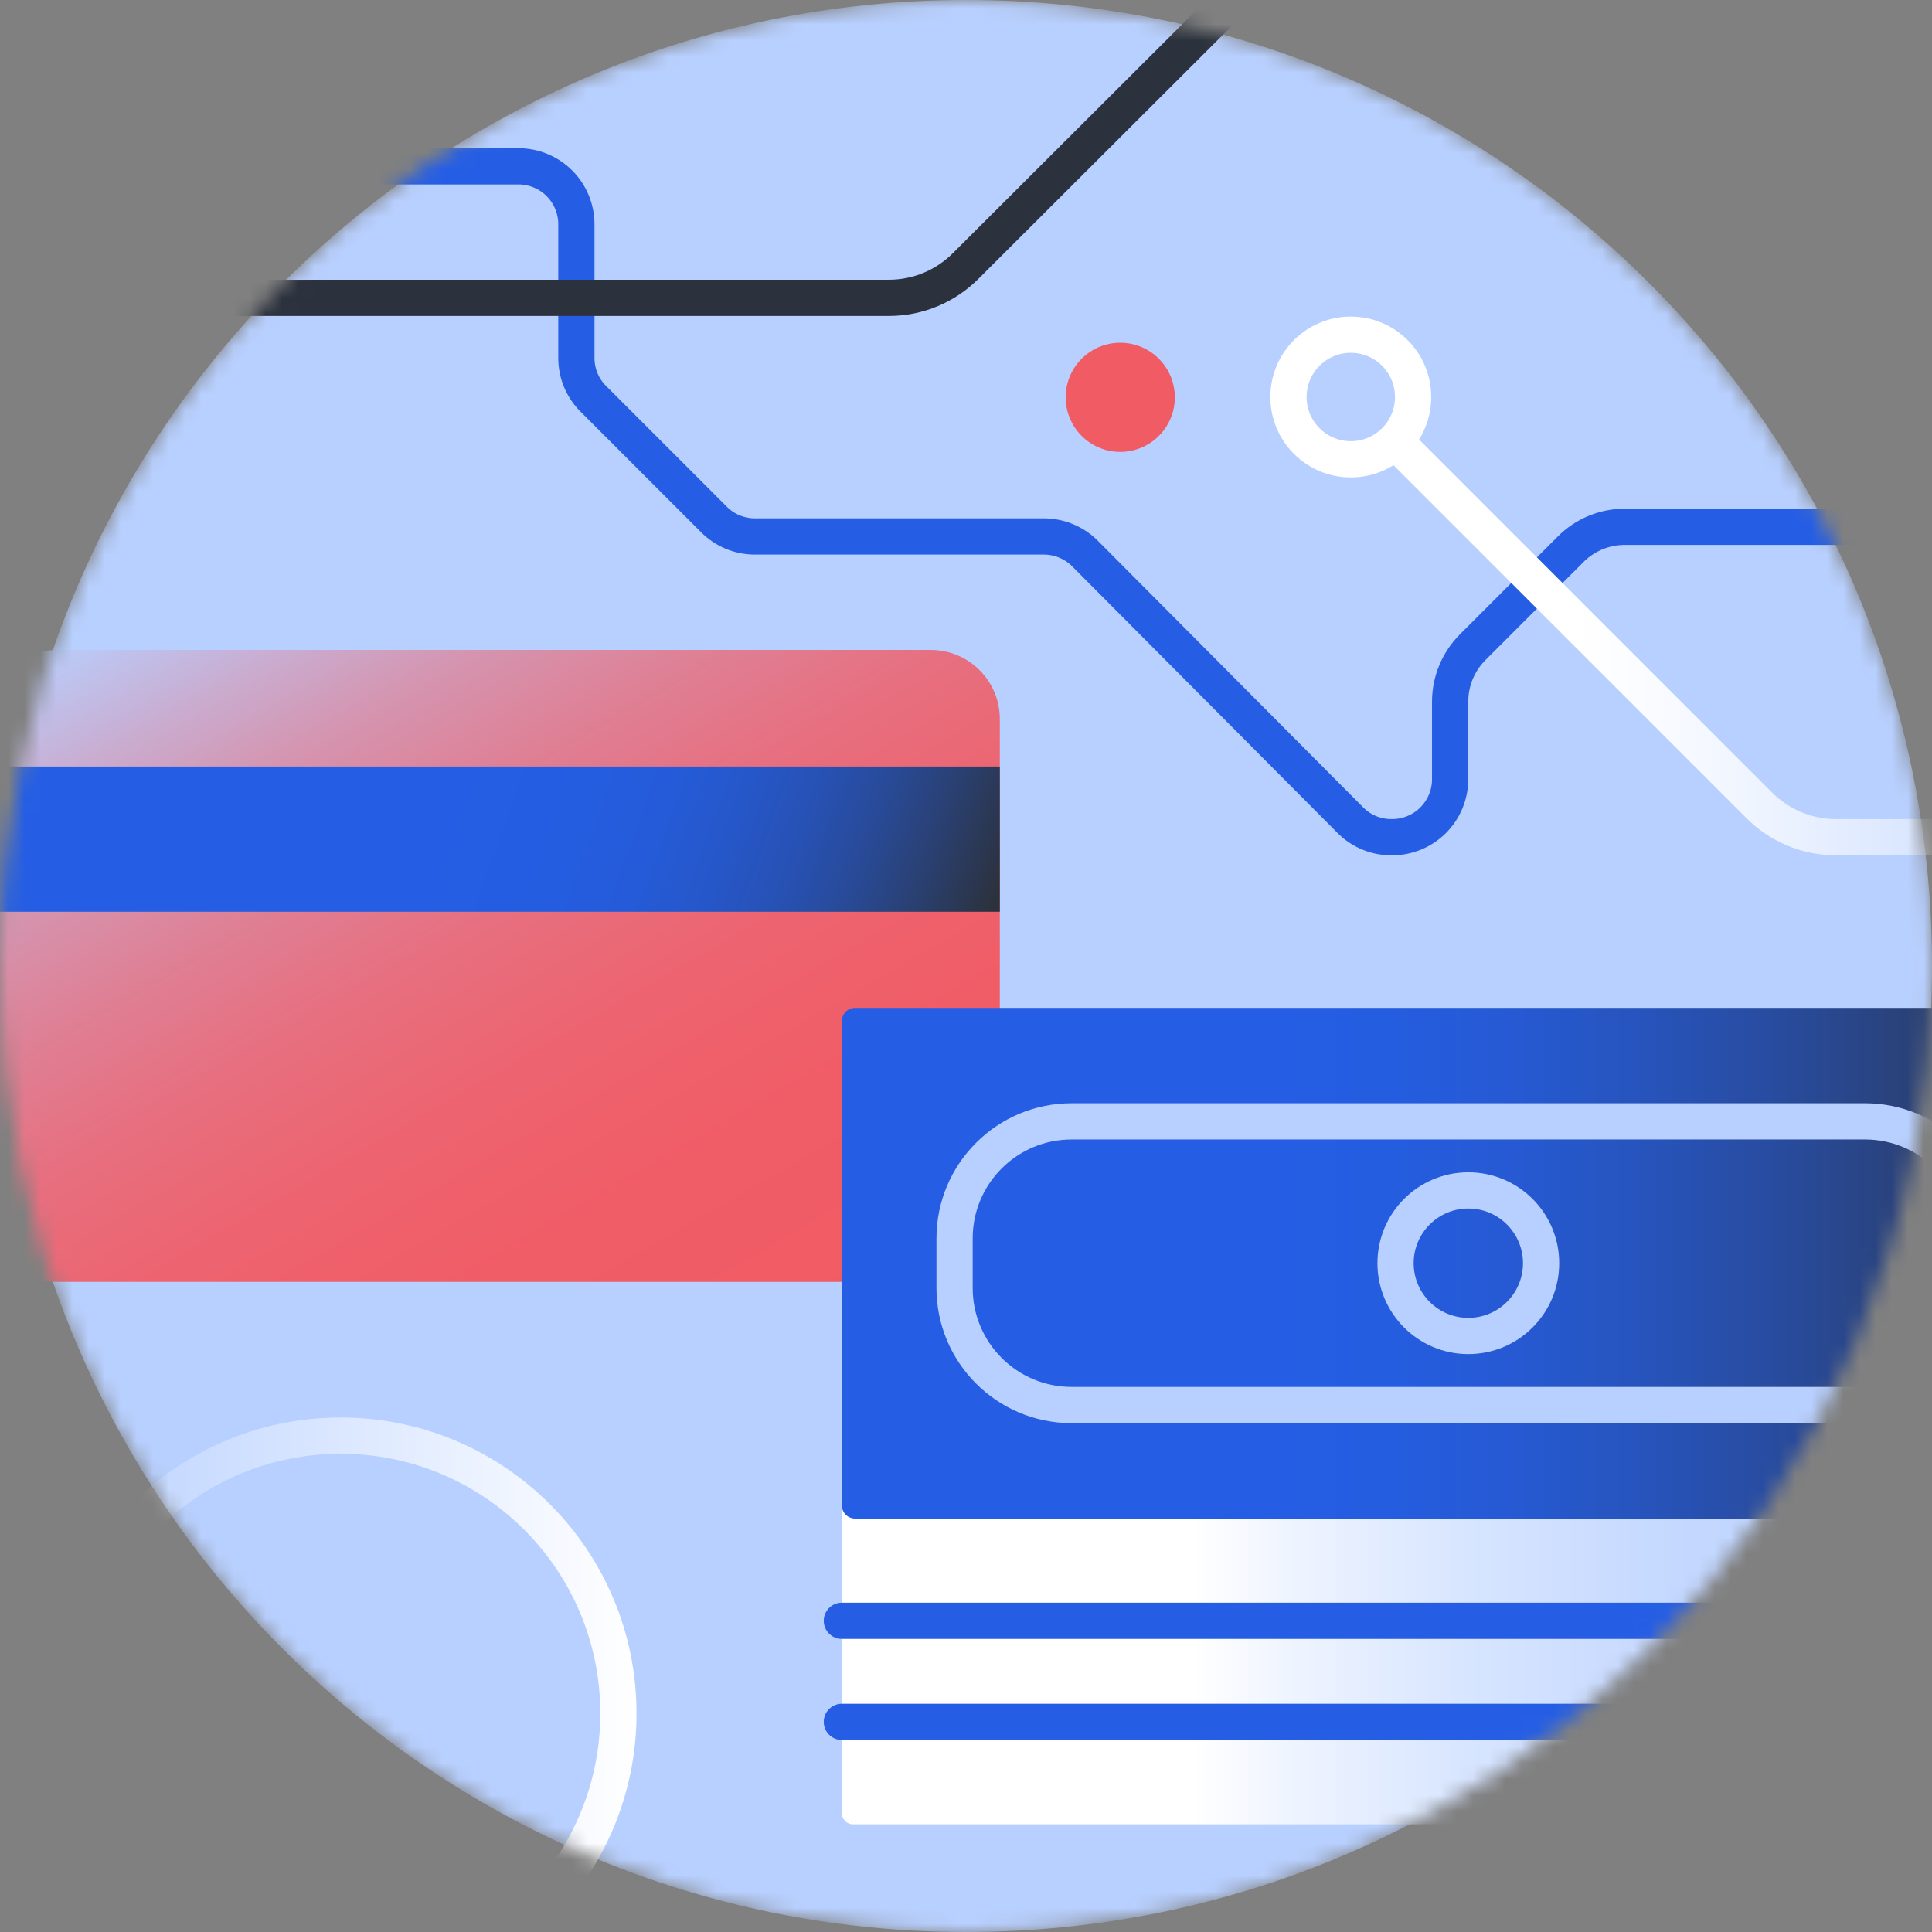 <svg width="120" height="120" viewBox="0 0 120 120" fill="none" xmlns="http://www.w3.org/2000/svg">
<rect x="0" y="0" width="120" height="120" fill="#808080" stroke="none"/>
<g clip-path="url(#clip0_2135_4278)">
<mask id="mask0_2135_4278" style="mask-type:alpha" maskUnits="userSpaceOnUse" x="0" y="0" width="120" height="120">
<path d="M60 120C93.137 120 120 93.137 120 60C120 26.863 93.137 0 60 0C26.863 0 0 26.863 0 60C0 93.137 26.863 120 60 120Z" fill="#B8D0FF"/>
</mask>
<g mask="url(#mask0_2135_4278)">
<path d="M60 120C93.137 120 120 93.137 120 60C120 26.863 93.137 0 60 0C26.863 0 0 26.863 0 60C0 93.137 26.863 120 60 120Z" fill="#B8D0FF"/>
<path d="M3.55 79.619L57.81 79.619C60.179 79.619 62.1 77.698 62.1 75.329L62.1 44.659C62.1 42.29 60.179 40.369 57.81 40.369L3.55 40.369C1.181 40.369 -0.74 42.29 -0.74 44.659L-0.74 75.329C-0.74 77.698 1.181 79.619 3.55 79.619Z" fill="url(#paint0_linear_2135_4278)"/>
<path d="M-0.74 56.631L62.1 56.631V47.611L-0.74 47.611V56.631Z" fill="url(#paint1_linear_2135_4278)"/>
<path d="M52.98 113.311L129.42 113.311C129.801 113.311 130.11 113.002 130.11 112.621V92.88C130.11 92.499 129.801 92.191 129.42 92.191L52.98 92.191C52.599 92.191 52.29 92.499 52.29 92.88V112.621C52.29 113.002 52.599 113.311 52.98 113.311Z" fill="url(#paint2_linear_2135_4278)"/>
<path d="M53.11 94.32L129.29 94.32C129.743 94.32 130.11 93.953 130.11 93.5V63.42C130.11 62.967 129.743 62.6 129.29 62.6L53.11 62.6C52.657 62.6 52.29 62.967 52.29 63.42V93.5C52.29 93.953 52.657 94.32 53.11 94.32Z" fill="url(#paint3_linear_2135_4278)"/>
<path d="M130.11 100.67H52.29" stroke="#255EE4" stroke-width="2.25" stroke-linecap="round" stroke-linejoin="round"/>
<path d="M130.11 106.949H52.29" stroke="#255EE4" stroke-width="2.25" stroke-linecap="round" stroke-linejoin="round"/>
<path d="M66.56 87.269H115.84C119.855 87.269 123.11 84.015 123.11 79.999V76.919C123.11 72.904 119.855 69.65 115.84 69.65H66.56C62.545 69.65 59.29 72.904 59.29 76.919V79.999C59.29 84.015 62.545 87.269 66.56 87.269Z" stroke="#B8D0FF" stroke-width="2.25" stroke-linecap="round" stroke-linejoin="round"/>
<path d="M91.2 82.98C93.696 82.98 95.72 80.956 95.72 78.459C95.72 75.963 93.696 73.939 91.2 73.939C88.704 73.939 86.68 75.963 86.68 78.459C86.68 80.956 88.704 82.98 91.2 82.98Z" stroke="#B8D0FF" stroke-width="2.25" stroke-linecap="round" stroke-linejoin="round"/>
<path d="M15.39 10.33H32.2C33.153 10.33 34.067 10.708 34.742 11.381C35.417 12.054 35.797 12.967 35.8 13.92V22.24C35.8 22.712 35.893 23.18 36.075 23.616C36.257 24.052 36.524 24.448 36.86 24.78L44.34 32.26C44.672 32.596 45.068 32.863 45.504 33.045C45.94 33.227 46.407 33.32 46.88 33.32H64.78C65.728 33.308 66.643 33.666 67.33 34.32L83.93 51C84.611 51.657 85.524 52.016 86.47 52V52C87.425 52 88.34 51.621 89.016 50.946C89.691 50.27 90.07 49.355 90.07 48.4V43.57C90.074 42.306 90.577 41.095 91.47 40.2L97.56 34.11C98.001 33.669 98.525 33.319 99.102 33.081C99.678 32.842 100.296 32.72 100.92 32.72H125.7" stroke="#255EE4" stroke-width="2.25" stroke-linecap="round" stroke-linejoin="round"/>
<path d="M21.16 123.67C30.687 123.67 38.41 115.947 38.41 106.42C38.41 96.893 30.687 89.17 21.16 89.17C11.633 89.17 3.91 96.893 3.91 106.42C3.91 115.947 11.633 123.67 21.16 123.67Z" stroke="url(#paint4_linear_2135_4278)" stroke-width="2.25" stroke-linecap="round" stroke-linejoin="round"/>
<path d="M87.25 28L109.25 50C109.87 50.628 110.608 51.128 111.421 51.472C112.234 51.815 113.107 51.994 113.99 52H131.24" stroke="url(#paint5_linear_2135_4278)" stroke-width="2.25" stroke-linecap="round" stroke-linejoin="round"/>
<path d="M83.9 28.529C86.037 28.529 87.77 26.796 87.77 24.659C87.77 22.522 86.037 20.789 83.9 20.789C81.763 20.789 80.03 22.522 80.03 24.659C80.03 26.796 81.763 28.529 83.9 28.529Z" stroke="white" stroke-width="2.25" stroke-linecap="round" stroke-linejoin="round"/>
<path d="M-3.22 18.5H55.24C56.126 18.496 57.003 18.318 57.819 17.975C58.636 17.631 59.377 17.13 60 16.5L76.53 0" stroke="#2C323D" stroke-width="2.25" stroke-linecap="round" stroke-linejoin="round"/>
<path d="M-10.91 71.551H42.46" stroke="url(#paint6_linear_2135_4278)" stroke-width="2.25" stroke-linecap="round" stroke-linejoin="round"/>
<path d="M69.58 28.069C71.452 28.069 72.97 26.551 72.97 24.679C72.97 22.807 71.452 21.289 69.58 21.289C67.708 21.289 66.19 22.807 66.19 24.679C66.19 26.551 67.708 28.069 69.58 28.069Z" fill="#F15B64"/>
</g>
</g>
<defs>
<linearGradient id="paint0_linear_2135_4278" x1="15.11" y1="33.019" x2="46.24" y2="86.959" gradientUnits="userSpaceOnUse">
<stop stop-color="#B8D0FF"/>
<stop offset="0.01" stop-color="#BACBF9"/>
<stop offset="0.12" stop-color="#C9ADD1"/>
<stop offset="0.22" stop-color="#D594AF"/>
<stop offset="0.34" stop-color="#DF7F94"/>
<stop offset="0.46" stop-color="#E76F7F"/>
<stop offset="0.6" stop-color="#ED6470"/>
<stop offset="0.76" stop-color="#F05D67"/>
<stop offset="1" stop-color="#F15B64"/>
</linearGradient>
<linearGradient id="paint1_linear_2135_4278" x1="1.49" y1="41.501" x2="59.88" y2="62.751" gradientUnits="userSpaceOnUse">
<stop offset="0.44" stop-color="#255EE4"/>
<stop offset="0.57" stop-color="#255DE1"/>
<stop offset="0.65" stop-color="#255BD8"/>
<stop offset="0.72" stop-color="#2657C9"/>
<stop offset="0.79" stop-color="#2751B3"/>
<stop offset="0.85" stop-color="#284A98"/>
<stop offset="0.91" stop-color="#2A4175"/>
<stop offset="0.97" stop-color="#2B364D"/>
<stop offset="0.99" stop-color="#2C323D"/>
</linearGradient>
<linearGradient id="paint2_linear_2135_4278" x1="52.3" y1="102.761" x2="130.12" y2="102.761" gradientUnits="userSpaceOnUse">
<stop offset="0.28" stop-color="white"/>
<stop offset="0.35" stop-color="#F0F5FF"/>
<stop offset="0.5" stop-color="#D7E5FF"/>
<stop offset="0.65" stop-color="#C6D9FF"/>
<stop offset="0.81" stop-color="#BBD2FF"/>
<stop offset="1" stop-color="#B8D0FF"/>
</linearGradient>
<linearGradient id="paint3_linear_2135_4278" x1="52.3" y1="78.47" x2="130.12" y2="78.47" gradientUnits="userSpaceOnUse">
<stop offset="0.35" stop-color="#255EE4"/>
<stop offset="0.44" stop-color="#255DE0"/>
<stop offset="0.54" stop-color="#2659D2"/>
<stop offset="0.64" stop-color="#2754BC"/>
<stop offset="0.75" stop-color="#284B9D"/>
<stop offset="0.86" stop-color="#2A4176"/>
<stop offset="0.97" stop-color="#2C3446"/>
<stop offset="0.99" stop-color="#2C323D"/>
</linearGradient>
<linearGradient id="paint4_linear_2135_4278" x1="2.78" y1="106.42" x2="39.53" y2="106.42" gradientUnits="userSpaceOnUse">
<stop stop-color="white" stop-opacity="0"/>
<stop offset="1" stop-color="white"/>
</linearGradient>
<linearGradient id="paint5_linear_2135_4278" x1="86.13" y1="39.99" x2="132.37" y2="39.99" gradientUnits="userSpaceOnUse">
<stop offset="0.25" stop-color="white"/>
<stop offset="0.31" stop-color="white" stop-opacity="0.96"/>
<stop offset="0.42" stop-color="white" stop-opacity="0.86"/>
<stop offset="0.56" stop-color="white" stop-opacity="0.69"/>
<stop offset="0.73" stop-color="white" stop-opacity="0.45"/>
<stop offset="0.91" stop-color="white" stop-opacity="0.16"/>
<stop offset="1" stop-color="white" stop-opacity="0"/>
</linearGradient>
<linearGradient id="paint6_linear_2135_4278" x1="-nan" y1="-nan" x2="-nan" y2="-nan" gradientUnits="userSpaceOnUse">
<stop offset="0.21" stop-color="white" stop-opacity="0"/>
<stop offset="0.32" stop-color="white" stop-opacity="0.28"/>
<stop offset="0.44" stop-color="white" stop-opacity="0.54"/>
<stop offset="0.54" stop-color="white" stop-opacity="0.74"/>
<stop offset="0.64" stop-color="white" stop-opacity="0.88"/>
<stop offset="0.71" stop-color="white" stop-opacity="0.97"/>
<stop offset="0.76" stop-color="white"/>
</linearGradient>
<clipPath id="clip0_2135_4278">
<rect width="120" height="120" fill="white"/>
</clipPath>
</defs>
</svg>
